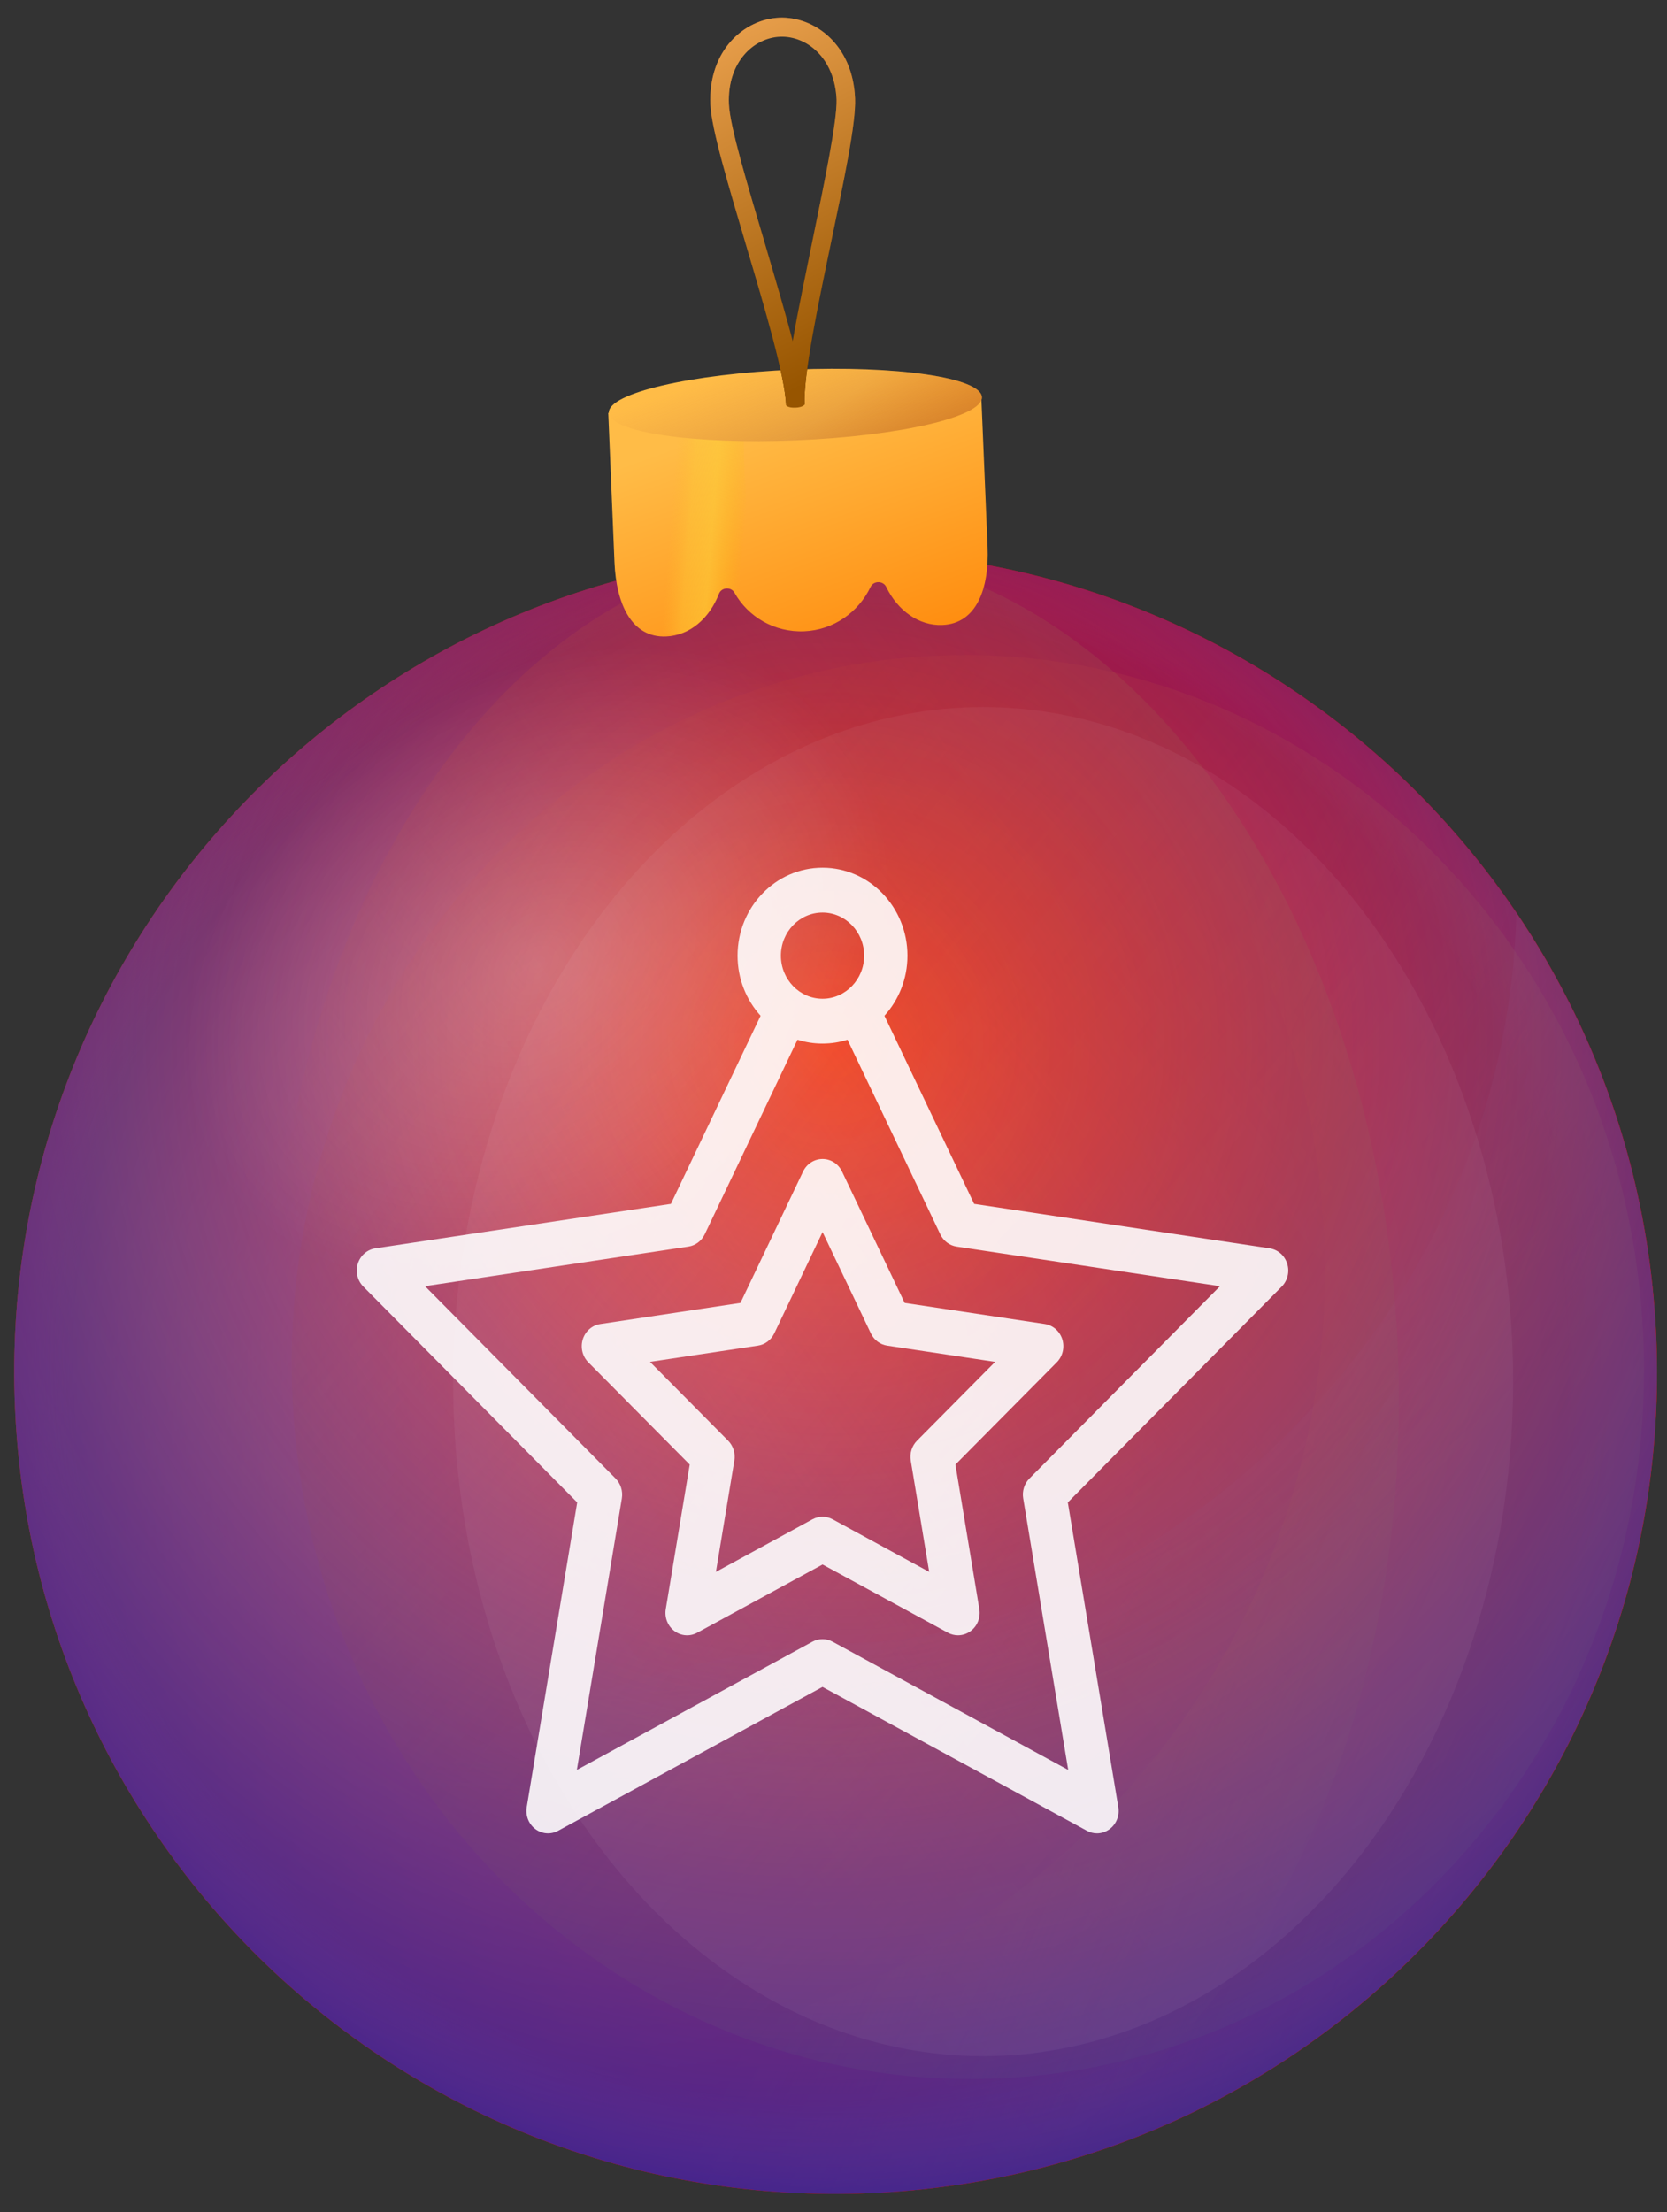 <svg width="52" height="69" viewBox="0 0 52 69" fill="none" xmlns="http://www.w3.org/2000/svg">
<rect x="0" y="0" width="52" height="69" fill="#333333" stroke="none"/>
<path d="M27.131 68.407C41.269 67.819 52.253 55.881 51.665 41.743C51.077 27.605 39.139 16.621 25.001 17.21C10.863 17.798 -0.121 29.736 0.467 43.874C1.056 58.012 12.994 68.996 27.131 68.407Z" fill="url(#paint0_radial_35_6357)"/>
<path d="M27.131 68.407C41.269 67.819 52.253 55.881 51.665 41.743C51.077 27.605 39.139 16.621 25.001 17.21C10.863 17.798 -0.121 29.736 0.467 43.874C1.056 58.012 12.994 68.996 27.131 68.407Z" fill="url(#paint1_radial_35_6357)"/>
<path d="M27.131 68.407C41.269 67.819 52.253 55.881 51.665 41.743C51.077 27.605 39.139 16.621 25.001 17.21C10.863 17.798 -0.121 29.736 0.467 43.874C1.056 58.012 12.994 68.996 27.131 68.407Z" fill="url(#paint2_radial_35_6357)"/>
<path d="M27.128 68.408C36.815 68.005 44.192 56.217 43.603 42.079C43.015 27.942 34.685 16.807 24.997 17.211C15.31 17.614 7.933 29.402 8.522 43.539C9.11 57.677 17.44 68.811 27.128 68.408Z" fill="url(#paint3_linear_35_6357)"/>
<path d="M31.115 64.827C42.751 64.343 51.771 54.016 51.261 41.761C50.751 29.507 40.904 19.965 29.268 20.449C17.632 20.933 8.612 31.26 9.122 43.515C9.632 55.77 19.479 65.311 31.115 64.827Z" fill="url(#paint4_linear_35_6357)"/>
<path d="M26.856 51.24C20.257 51.515 12.193 54.145 8.044 61.03C12.935 65.856 19.715 68.718 27.129 68.409C41.26 67.821 52.251 55.893 51.662 41.745C51.458 36.825 49.874 32.269 47.303 28.468C46.935 42.078 35.151 50.895 26.856 51.24Z" fill="url(#paint5_radial_35_6357)"/>
<path d="M26.363 17.203C34.803 20.726 40.904 28.901 41.309 38.639C41.867 52.057 31.446 63.384 18.027 63.942C15.381 64.052 12.801 63.735 10.377 63.054C14.995 66.634 20.841 68.668 27.135 68.406C41.266 67.818 52.257 55.89 51.668 41.742C51.082 28.07 39.896 17.354 26.363 17.203Z" fill="url(#paint6_linear_35_6357)"/>
<path d="M27.131 68.407C41.269 67.819 52.253 55.881 51.665 41.743C51.077 27.605 39.139 16.621 25.001 17.21C10.863 17.798 -0.121 29.736 0.467 43.874C1.056 58.012 12.994 68.996 27.131 68.407Z" fill="url(#paint7_radial_35_6357)"/>
<path opacity="0.24" d="M28.42 21.776C31.234 25.703 28.31 32.622 21.875 37.24C15.44 41.858 7.951 42.391 5.136 38.464C2.322 34.536 5.246 27.617 11.681 22.999C18.116 18.381 25.605 17.831 28.42 21.776Z" fill="url(#paint8_radial_35_6357)"/>
<path d="M18.974 12.876L19.168 17.541C19.223 18.847 19.708 19.897 20.777 19.853C21.523 19.822 22.13 19.287 22.421 18.527C22.497 18.32 22.802 18.29 22.912 18.489C23.334 19.236 24.154 19.729 25.087 19.69C26.003 19.652 26.778 19.093 27.153 18.313C27.247 18.105 27.553 18.109 27.646 18.309C27.999 19.042 28.665 19.524 29.395 19.494C30.463 19.45 30.86 18.363 30.806 17.056L30.611 12.391L18.974 12.876Z" fill="url(#paint9_linear_35_6357)"/>
<path opacity="0.75" d="M20.671 12.803C20.768 15.943 19.439 20.366 21.316 19.727C21.817 19.519 22.207 19.078 22.438 18.507C22.514 18.3 22.819 18.271 22.929 18.47C23.112 18.785 23.36 19.03 23.64 19.222C23.43 17.429 23.017 13.64 23.3 12.694L20.671 12.803Z" fill="url(#paint10_linear_35_6357)"/>
<path d="M24.856 13.733C28.07 13.599 30.654 12.997 30.629 12.388C30.604 11.779 27.978 11.394 24.765 11.528C21.551 11.662 18.966 12.264 18.992 12.873C19.017 13.482 21.643 13.867 24.856 13.733Z" fill="url(#paint11_linear_35_6357)"/>
<path d="M24.856 13.733C28.07 13.599 30.654 12.997 30.629 12.388C30.604 11.779 27.978 11.394 24.765 11.528C21.551 11.662 18.966 12.264 18.992 12.873C19.017 13.482 21.643 13.867 24.856 13.733Z" fill="url(#paint12_linear_35_6357)"/>
<path d="M25.099 12.618L24.81 12.63L24.522 12.642C24.484 11.726 23.871 9.662 23.278 7.664C22.725 5.801 22.193 4.039 22.16 3.258C22.09 1.562 23.222 0.597 24.308 0.552C25.393 0.507 26.602 1.374 26.673 3.07C26.704 3.834 26.321 5.634 25.925 7.554C25.5 9.594 25.061 11.702 25.099 12.618ZM24.332 1.129C23.517 1.163 22.682 1.911 22.737 3.234C22.766 3.93 23.3 5.743 23.832 7.488C24.149 8.579 24.484 9.687 24.727 10.629C24.891 9.67 25.133 8.538 25.358 7.424C25.726 5.642 26.125 3.79 26.096 3.094C26.024 1.772 25.129 1.095 24.332 1.129Z" fill="url(#paint13_linear_35_6357)"/>
<path d="M24.308 0.552C23.222 0.597 22.09 1.562 22.16 3.258C22.192 4.022 22.724 5.784 23.278 7.664C23.871 9.662 24.484 11.726 24.522 12.642C24.522 12.642 24.576 12.725 24.814 12.715C25.051 12.705 25.099 12.618 25.099 12.618C25.061 11.702 25.5 9.594 25.925 7.554C26.321 5.651 26.705 3.851 26.673 3.07C26.602 1.374 25.393 0.507 24.308 0.552ZM25.359 7.441C25.134 8.555 24.892 9.687 24.728 10.646C24.485 9.704 24.15 8.596 23.832 7.505C23.318 5.759 22.767 3.947 22.738 3.251C22.683 1.928 23.518 1.179 24.332 1.146C25.147 1.112 26.042 1.788 26.097 3.111C26.108 3.791 25.726 5.642 25.359 7.441Z" fill="url(#paint14_linear_35_6357)"/>
<path d="M40.152 39.413C40.072 39.159 39.861 38.975 39.606 38.936L30.387 37.55L27.589 31.682C28.034 31.191 28.307 30.532 28.307 29.807C28.307 28.294 27.119 27.064 25.657 27.064C24.196 27.064 23.007 28.294 23.007 29.807C23.007 30.532 23.281 31.191 23.726 31.682L20.928 37.55L11.708 38.936C11.454 38.975 11.242 39.159 11.162 39.413C11.083 39.666 11.149 39.944 11.334 40.13L18.005 46.861L16.43 56.366C16.387 56.628 16.491 56.894 16.699 57.05C16.907 57.207 17.183 57.227 17.411 57.103L25.657 52.616L33.904 57.103C34.003 57.157 34.111 57.184 34.218 57.184C34.358 57.184 34.498 57.139 34.615 57.05C34.824 56.894 34.928 56.628 34.884 56.366L33.309 46.861L39.981 40.13C40.165 39.944 40.232 39.666 40.152 39.413ZM25.657 28.463C26.373 28.463 26.956 29.066 26.956 29.807C26.956 30.548 26.373 31.151 25.657 31.151C24.942 31.151 24.359 30.548 24.359 29.807C24.359 29.066 24.942 28.463 25.657 28.463ZM32.111 46.116C31.952 46.277 31.879 46.508 31.917 46.735L33.321 55.205L25.972 51.206C25.775 51.099 25.54 51.099 25.343 51.206L17.994 55.205L19.398 46.735C19.435 46.508 19.362 46.277 19.203 46.116L13.258 40.117L21.474 38.882C21.694 38.849 21.884 38.706 21.983 38.499L24.877 32.429C25.124 32.508 25.386 32.55 25.657 32.55C25.929 32.55 26.191 32.508 26.437 32.429L29.331 38.499C29.43 38.706 29.62 38.849 29.84 38.882L38.056 40.117L32.111 46.116Z" fill="white" fill-opacity="0.89"/>
<path d="M26.265 36.539C26.151 36.3 25.916 36.149 25.659 36.149C25.401 36.149 25.166 36.3 25.052 36.539L23.097 40.639L18.726 41.297C18.471 41.335 18.26 41.519 18.18 41.773C18.101 42.026 18.167 42.304 18.351 42.49L21.515 45.681L20.768 50.188C20.724 50.451 20.828 50.716 21.037 50.873C21.245 51.029 21.521 51.05 21.748 50.926L25.659 48.798L29.569 50.926C29.668 50.98 29.776 51.006 29.883 51.006C30.023 51.006 30.163 50.961 30.28 50.873C30.489 50.716 30.593 50.451 30.549 50.188L29.803 45.681L30.777 44.698L32.966 42.49C33.15 42.304 33.216 42.026 33.137 41.773C33.057 41.519 32.846 41.335 32.591 41.296L28.22 40.639L26.265 36.539ZM28.605 44.936C28.445 45.097 28.372 45.329 28.41 45.556L28.985 49.028L25.973 47.388C25.776 47.281 25.541 47.281 25.344 47.388L22.332 49.028L22.907 45.556C22.945 45.329 22.872 45.097 22.713 44.936L20.276 42.477L23.644 41.971C23.864 41.938 24.054 41.794 24.153 41.588L25.659 38.429L27.165 41.588C27.263 41.794 27.454 41.938 27.674 41.971L31.042 42.477L28.605 44.936Z" fill="white" fill-opacity="0.89"/>
<ellipse cx="30.667" cy="43.094" rx="16.532" ry="21.04" fill="white" fill-opacity="0.05"/>
<defs>
<radialGradient id="paint0_radial_35_6357" cx="0" cy="0" r="1" gradientUnits="userSpaceOnUse" gradientTransform="translate(23.284 42.381) rotate(-2.383) scale(28.014 28.014)">
<stop stop-color="#FFBFA3"/>
<stop offset="0.112" stop-color="#FBB99D"/>
<stop offset="0.269" stop-color="#EFA68E"/>
<stop offset="0.452" stop-color="#DB8974"/>
<stop offset="0.655" stop-color="#C05F50"/>
<stop offset="0.871" stop-color="#9D2B23"/>
<stop offset="1" stop-color="#860805"/>
</radialGradient>
<radialGradient id="paint1_radial_35_6357" cx="0" cy="0" r="1" gradientUnits="userSpaceOnUse" gradientTransform="translate(-11.897 20.002) rotate(-2.383) scale(56.777 56.777)">
<stop stop-color="#FF0000" stop-opacity="0"/>
<stop offset="1" stop-color="#FF0000" stop-opacity="0.75"/>
</radialGradient>
<radialGradient id="paint2_radial_35_6357" cx="0" cy="0" r="1" gradientUnits="userSpaceOnUse" gradientTransform="translate(25.585 42.217) rotate(-2.383) scale(26.543 26.543)">
<stop offset="0.873" stop-color="#F93230" stop-opacity="0"/>
<stop offset="0.904" stop-color="#F32C2A" stop-opacity="0.185"/>
<stop offset="0.948" stop-color="#E01C1B" stop-opacity="0.442"/>
<stop offset="0.999" stop-color="#C30101" stop-opacity="0.741"/>
<stop offset="1" stop-color="#C20000" stop-opacity="0.75"/>
</radialGradient>
<linearGradient id="paint3_linear_35_6357" x1="15.982" y1="50.296" x2="60.234" y2="17.444" gradientUnits="userSpaceOnUse">
<stop offset="0.032" stop-color="#FF4C00" stop-opacity="0"/>
<stop offset="1" stop-color="#BD2719"/>
</linearGradient>
<linearGradient id="paint4_linear_35_6357" x1="5.803" y1="22.221" x2="85.594" y2="89.052" gradientUnits="userSpaceOnUse">
<stop stop-color="#FF4C00" stop-opacity="0"/>
<stop offset="1" stop-color="#C9321B"/>
</linearGradient>
<radialGradient id="paint5_radial_35_6357" cx="0" cy="0" r="1" gradientUnits="userSpaceOnUse" gradientTransform="translate(17.2 13.831) rotate(-2.383) scale(42.385 42.385)">
<stop stop-color="#FC5B54"/>
<stop offset="1" stop-color="#E74839" stop-opacity="0"/>
</radialGradient>
<linearGradient id="paint6_linear_35_6357" x1="31.144" y1="45.035" x2="71.993" y2="62.871" gradientUnits="userSpaceOnUse">
<stop stop-color="#FF4C00" stop-opacity="0"/>
<stop offset="1" stop-color="#C9321B"/>
</linearGradient>
<radialGradient id="paint7_radial_35_6357" cx="0" cy="0" r="1" gradientUnits="userSpaceOnUse" gradientTransform="translate(25.835 32.49) rotate(-2.383) scale(40.078 40.078)">
<stop stop-color="#002FFF" stop-opacity="0"/>
<stop offset="0.23" stop-color="#0025F9" stop-opacity="0.173"/>
<stop offset="0.551" stop-color="#0049E6" stop-opacity="0.413"/>
<stop offset="0.924" stop-color="#002FC9" stop-opacity="0.693"/>
<stop offset="1" stop-color="#0017C2" stop-opacity="0.75"/>
</radialGradient>
<radialGradient id="paint8_radial_35_6357" cx="0" cy="0" r="1" gradientUnits="userSpaceOnUse" gradientTransform="translate(16.77 30.095) rotate(-35.633) scale(11.869 8.808)">
<stop stop-color="white"/>
<stop offset="1" stop-color="white" stop-opacity="0"/>
</radialGradient>
<linearGradient id="paint9_linear_35_6357" x1="24.035" y1="12.86" x2="27.582" y2="22.773" gradientUnits="userSpaceOnUse">
<stop stop-color="#FFBC47"/>
<stop offset="1" stop-color="#FF8000"/>
</linearGradient>
<linearGradient id="paint10_linear_35_6357" x1="20.918" y1="16.146" x2="23.241" y2="16.335" gradientUnits="userSpaceOnUse">
<stop stop-color="#FDBC2B" stop-opacity="0"/>
<stop offset="0.261" stop-color="#FCCC37" stop-opacity="0.533"/>
<stop offset="0.564" stop-color="#FCCE38" stop-opacity="0.75"/>
<stop offset="0.67" stop-color="#FCCC31" stop-opacity="0.567"/>
<stop offset="0.822" stop-color="#FAC71F" stop-opacity="0.306"/>
<stop offset="1" stop-color="#F8BE00" stop-opacity="0"/>
</linearGradient>
<linearGradient id="paint11_linear_35_6357" x1="25.285" y1="13.254" x2="30.112" y2="19.469" gradientUnits="userSpaceOnUse">
<stop stop-color="#FFBC47"/>
<stop offset="1" stop-color="#FF8000"/>
</linearGradient>
<linearGradient id="paint12_linear_35_6357" x1="27.302" y1="19.819" x2="23.363" y2="8.495" gradientUnits="userSpaceOnUse">
<stop offset="0.444" stop-color="#AD5B24" stop-opacity="0.5"/>
<stop offset="0.773" stop-color="#C86F34" stop-opacity="0"/>
</linearGradient>
<linearGradient id="paint13_linear_35_6357" x1="24.158" y1="2.15" x2="26.011" y2="9.873" gradientUnits="userSpaceOnUse">
<stop stop-color="#A3541E"/>
<stop offset="1" stop-color="#643800"/>
</linearGradient>
<linearGradient id="paint14_linear_35_6357" x1="21.232" y1="-1.204" x2="27.278" y2="10.938" gradientUnits="userSpaceOnUse">
<stop stop-color="#FAAF5C"/>
<stop offset="1" stop-color="#975500"/>
</linearGradient>
</defs>
</svg>
